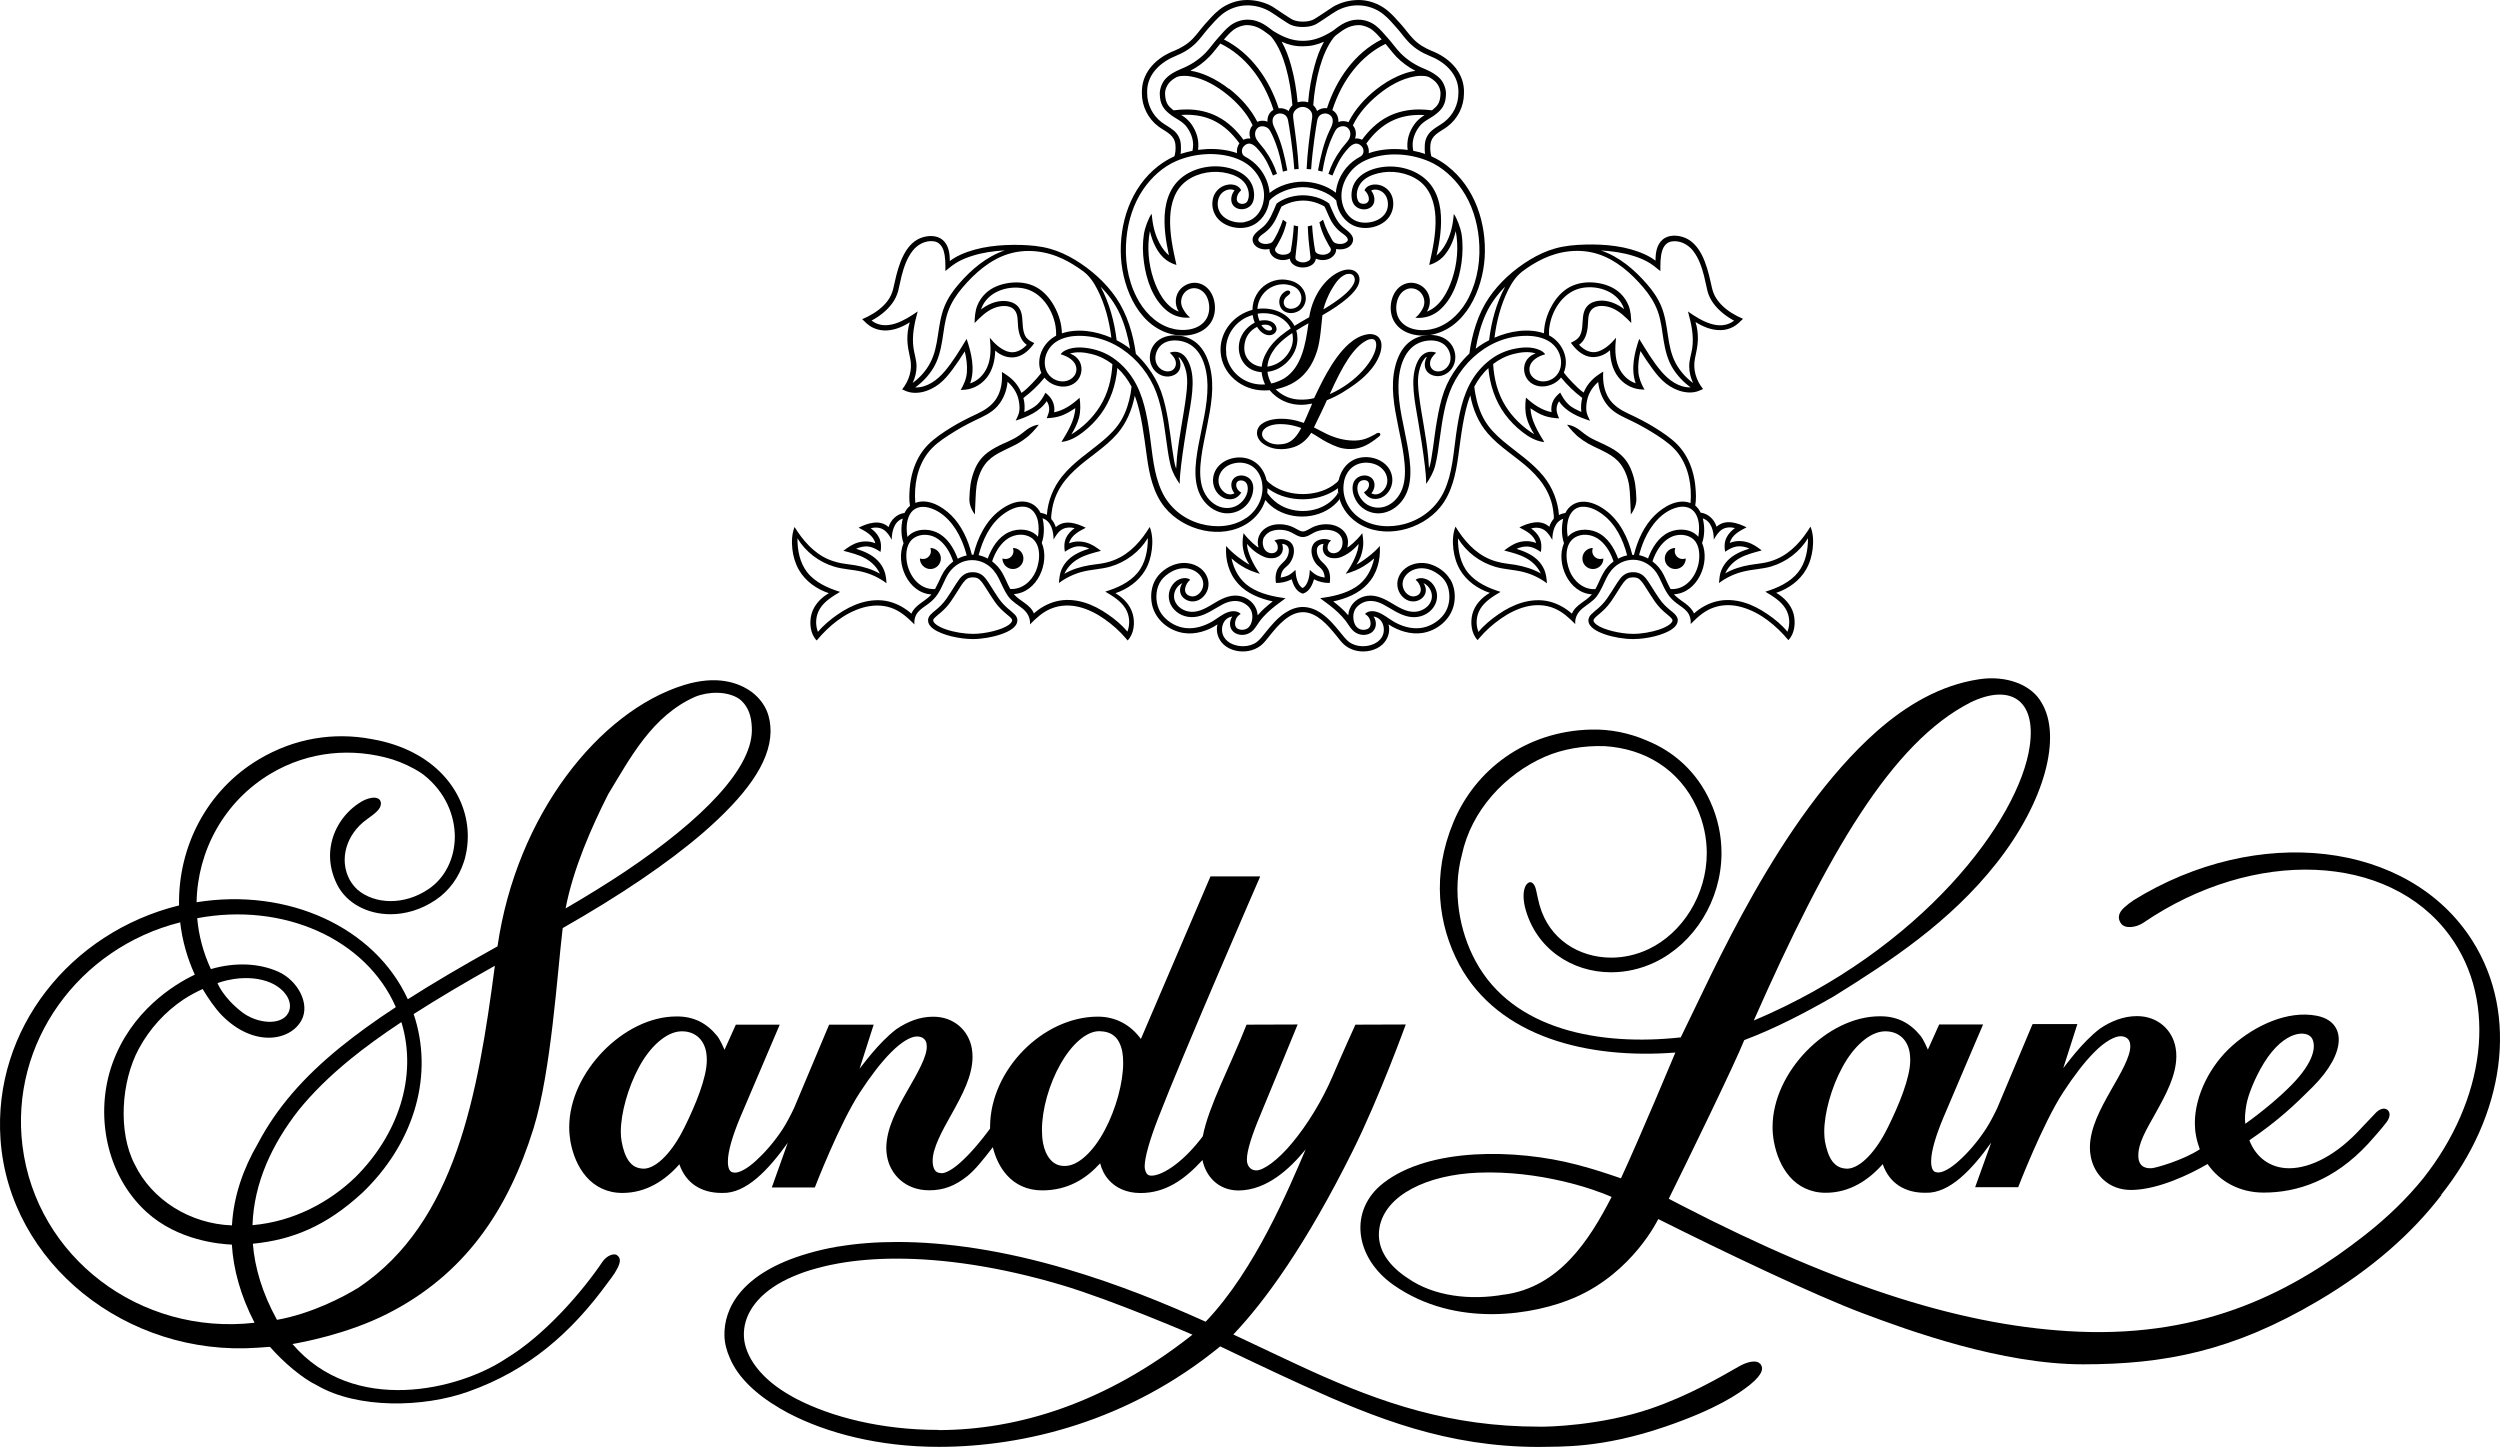 <?xml version="1.0" encoding="UTF-8"?><svg id="Layer_1" xmlns="http://www.w3.org/2000/svg" viewBox="0 0 283.46 164.07"><path d="M199.54,154.61c-.41-.46-1.48-.19-2.35.31-2.24,1.28-5.77,3.34-10.01,4.79-5.66,1.94-11.74,2.08-12.66,2.05-10.07,0-17.86-2.68-25.96-6.36-2.83-1.29-5.7-2.68-8.72-4.09,3.68-3.88,8.28-10.26,13.53-20.8,3.05-6.13,6.02-14.35,6.02-14.35l-5.71.02s-1.59,3.5-2.59,5.86c-1.19,2.78-2.87,5.49-4.53,7.49-1.64,2.01-3.36,3.23-4.16,3.17-.47,0-.88-.34-.99-.88-.02-.11-.03-.23-.03-.37,0-.97.55-2.73,1.59-5.19,1.03-2.46,4.16-10.1,4.16-10.1l-5.79.02c-1.87,4.76-4.3,9.22-4.96,12.65-.08.09-.15.19-.22.29-2.33,3-4.58,4.21-5.63,4.18-.39-.01-.59-.21-.71-.74-.02-.09-.03-.2-.03-.33,0-.98.56-2.95,1.5-5.38,2.83-7.34,11.6-27.48,11.6-27.48h-5.64l-7.89,18.43c-1.17-1.6-2.86-2.54-4.92-2.53-6.22.04-12.14,6.04-12.18,12.44,0,.08,0,.17,0,.25-.07.1-.15.2-.22.3-1.43,1.9-2.6,3.11-3.49,3.84-.89.73-1.52.94-1.77.92-.64-.03-.84-.27-.99-.88-.03-.17-.04-.33-.04-.51-.02-1.43,1.05-3.37,2.19-5.39,1.13-2.04,2.32-4.2,2.33-6.4,0-.32-.03-.64-.08-.96-.34-2-2-3.62-4.41-3.6-1.52,0-2.91.57-4.16,1.42-2.08,1.59-3.94,4.24-4.16,4.48l1.6-5h-5.05l-3.99,9.49c-.41.86-.84,1.67-1.25,2.31-1,1.54-2.12,2.78-3.08,3.65-.96.88-1.83,1.33-2.34,1.33-.11,0-.21-.02-.29-.04-.08-.02-.14-.04-.18-.08-.13-.1-.25-.27-.31-.62-.03-.15-.04-.33-.04-.53,0-1.18.56-2.97,1.36-4.91.36-.85,4.52-10.6,4.52-10.6h-4.98s-1.28,2.85-1.28,2.85c-.08-.19-.49-1.13-.82-1.55-1.17-1.45-2.64-2.25-4.63-2.23-3.01,0-6.03,1.6-8.31,3.94-2.28,2.35-3.85,5.46-3.85,8.63,0,.54.05,1.08.14,1.62.27,1.45.83,2.88,1.8,3.99.96,1.1,2.35,1.84,4.1,1.83,2.66,0,4.83-1.4,6.45-3.25.74,2.17,2.51,3.25,4.78,3.25h.1c2.7.08,5.24-2.65,7.41-5.69l-1.81,5.07h4.88s2.79-7.24,5.12-10.79c1.16-1.78,2.39-3.4,3.54-4.55,1.15-1.16,2.24-1.8,2.93-1.78.66.01.98.35,1.07.79.02.1.03.21.03.33.03,1.17-1.06,3.05-2.22,5.06-1.15,2.03-2.35,4.22-2.37,6.45,0,.32.03.65.09.97.34,1.98,2.02,3.84,4.77,3.84h.03c1.6,0,2.93-.51,4.3-1.61.9-.72,1.87-1.95,2.89-3.28.29,1.18.8,2.29,1.6,3.18.93,1.04,2.29,1.73,4.01,1.72,2.89,0,4.97-1.32,6.56-3.07.16.66.48,1.33.98,1.89.77.87,1.98,1.48,3.58,1.48h.02c2.8,0,4.96-1.49,7.02-3.74.36,1.78,1.74,3.45,4.1,3.45h.03c3.16-.04,5.76-2.43,7.57-4.66-1.86,4.33-5.73,13.69-11.34,19.54-4.73-2.13-9.87-4.23-15.79-5.98-7.18-2.12-13.66-3.06-19.18-3.06-2.42,0-4.65.18-6.68.52-.02,0-.03,0-.05,0-.04,0-.07.01-.11.02-1.16.2-2.26.46-3.28.76-7.62,2.21-9.55,6.29-9.47,9.33.02.85.24,1.69.61,2.52.89,2.15,2.91,4.09,5.65,5.7.03.02.07.04.1.06.15.09.31.18.47.26.09.05.17.1.26.15h0c.06.03.12.07.19.1,4.32,2.26,10.27,3.81,17.02,3.81h0c9.64,0,21.52-2.88,31.91-11.39,0,0,6.17,2.96,9.45,4.44,8.17,3.71,16.27,6.96,26.71,6.96,2.45-.06,7.02.19,14.3-2.3,5.82-1.99,8.35-3.74,9.62-4.76,1.52-1.24,1.54-1.94,1.13-2.4ZM77.58,127.87c-1.26,2.59-3.04,4.56-4.54,4.64-.85-.01-1.33-.32-1.73-.85-.4-.54-.67-1.35-.83-2.25-.06-.32-.09-.69-.09-1.09,0-2.05.79-4.99,2.07-7.34,1.27-2.36,3.1-3.97,4.71-4.04,1.45-.07,2.61.76,2.9,2.36.05.26.07.57.07.92,0,1.97-1.28,5.08-2.56,7.66ZM125.26,128.14c-1.27,2.41-3.03,4.1-4.56,4.06-.73,0-1.23-.28-1.63-.75-.4-.47-.68-1.14-.81-1.86-.08-.45-.12-.95-.12-1.47,0-2.34.82-5.21,2.09-7.45,1.25-2.23,2.93-3.75,4.4-3.75h.04c1.32.04,2.23.61,2.58,2.32.07.38.1.81.1,1.27,0,2.23-.81,5.24-2.09,7.63ZM106.41,162.13c-6.47,0-12.15-1.46-16.15-3.54-.14-.07-.27-.15-.4-.22-3.76-2.06-5.39-4.68-5.51-6.78-.13-2.36,1.33-4.63,4.34-6.27.2-.11.4-.21.61-.31.09-.04.18-.08.27-.12.12-.06.25-.12.38-.17.11-.04.22-.09.34-.14.12-.05.23-.09.35-.14.12-.05.25-.09.37-.14.12-.04.23-.08.35-.12.13-.04.26-.09.4-.13.12-.04.24-.07.37-.11.14-.04.28-.08.42-.12.13-.03.26-.07.39-.1.14-.04.28-.07.42-.11.15-.04.31-.07.46-.11.13-.03.25-.06.38-.08.28-.06.57-.12.87-.17,1.97-.35,4.18-.54,6.59-.54h.03c5.31,0,11.62.9,18.64,2.98,5.78,1.71,14.88,5.64,14.88,5.64-9.84,7.78-19.79,10.81-28.81,10.82Z"/><path d="M69.96,142.31c-.36-.24-1.17.04-1.66.77-2.23,3.31-6.5,8.29-10.91,10.95-5.38,3.6-17.3,6.47-24.23-1.64,1.05-.18,6.19-1.12,10.7-3.4,8.83-4.45,13.75-11.77,16.64-21.07,1.99-6.43,2.67-17.41,3.3-22.69,6.42-3.65,11.92-7.35,15.99-10.87,4.63-4.04,7.53-7.81,7.58-11.41,0-1.64-.47-3.17-2.07-4.44-1.55-1.16-4.07-1.98-7.77-.83-9.59,2.98-18.97,14.72-21.12,29.62-3.83,2.13-7.2,4.1-10.17,6-3.75-8.17-13.59-12.67-23.95-11,.1-5.82,3.11-11.43,8.42-14.59,4.29-2.55,9.25-2.98,13.8-1.6,1.08.34,2.31.92,3.23,1.53.11.08.21.15.32.23,2.43,1.93,3.49,4.54,3.51,6.97,0,2.45-1.09,4.71-3,5.98-1.41.95-2.91,1.35-4.28,1.35-1.49,0-2.82-.49-3.74-1.28-.36-.33-.66-.7-.9-1.13-1.23-2.27-.42-5.17,1.96-6.87.92-.65,1.28-.98,1.46-1.32.12-.23.2-.6-.01-.87-.18-.23-.57-.33-1.1-.2-.26.06-.71.18-1.32.61-1.71,1.14-3.21,3.27-3.22,5.91,0,1.03.24,2.14.79,3.25,1.06,2.14,3.44,3.39,6.07,3.39,1.67,0,3.45-.5,5.1-1.61,1.55-1.04,2.63-2.56,3.2-4.29.1-.27.17-.54.22-.79.16-.69.24-1.41.24-2.14.02-4.55-3.26-9.46-10.31-10.92,0,0-.02,0-.03,0-.19-.04-.37-.07-.56-.11-4.33-.81-8.75-.1-12.76,2.28-5.96,3.54-9.2,9.96-9.08,16.58C7.94,105.71-.82,116.74.06,129.21c.99,14.04,14.31,24.65,29.14,23.6.39-.03.89-.06,1.41-.1,1.5,1.73,3.71,3.6,5.32,4.36,4.61,2.7,12.11,2.53,17.16.72,6.83-2.42,11.67-6.64,15.86-12.41.56-.72,1.04-1.4,1.27-2.08.11-.38.1-.74-.27-.98ZM68.96,90.05c2.51-4.13,4.99-8.9,9.87-11.05,1.5-.61,3.65-.67,5.01.26,1.09.87,1.35,2.06,1.4,3.16.31,4.6-5.73,10.6-14.35,16.39-2.09,1.39-4.35,2.79-6.76,4.19.86-4.51,2.95-9.24,4.83-12.95ZM45.54,115.98c1.83,6.17-.45,12.74-5.27,17.52-2.94,2.82-6.98,5-11.6,5.41h-.04c.16-4.82,2.23-9.19,5.21-13.01,1.6-1.98,3.52-3.87,5.87-5.79,1.7-1.39,3.63-2.78,5.8-4.22,0,.03.02.06.03.1ZM25.18,115.15c3.62,3.64,7.73,2.87,9,.54,1.03-1.9-.46-4.54-2.62-5.51-2.1-.94-4.8-1.13-7.65-.3-.87-1.87-1.38-3.82-1.55-5.77,9.76-1.84,19.14,2.34,22.52,10.08-2.35,1.54-4.44,3.05-6.29,4.55-4.22,3.43-7.23,6.9-9.35,10.92-1.66,2.85-2.75,5.95-2.94,9.28-4.73-.17-9.09-2.88-11.03-6.93-1.9-3.63-1.55-9.36.47-13.1,1.25-2.3,2.97-4.18,5.09-5.6.68-.44,1.4-.83,2.15-1.17.59.99,1.41,2.21,2.21,3.02ZM24.66,111.47s2.81-1.12,5.56-.22c1.98.65,3.15,2.32,2.46,3.61-.78,1.47-3.55,1.21-5.24-.1-2.19-1.69-2.78-3.3-2.78-3.3ZM2.55,129.94c-1.46-11.7,6.38-22.47,17.88-25.36.23,2.01.78,4.01,1.66,5.94h-.02c-2.37,1.12-7.22,4.15-9.34,10.11-1.99,5.61-.76,12.55,3.88,16.79,3.56,3.25,8.33,3.64,9.68,3.7.17,2.79.97,5.75,2.57,8.86-12.99,1.48-24.74-7.44-26.31-20.04ZM31.4,149.64c-1.65-3-2.51-5.88-2.73-8.62,4.46-.44,8.3-1.99,12.37-5.74h0s0,0,.01-.01c.03-.03.07-.06.1-.09h0c5.51-5.31,8-12.67,5.94-19.61-.06-.2-.13-.39-.19-.59,2.7-1.73,5.75-3.54,9.21-5.48-1.93,14.68-4.45,29.08-15.43,36.48-1.79,1.11-5.43,2.99-9.28,3.67Z"/><path d="M230.44,116.16l-3.99,9.49c-.41.86-.84,1.67-1.25,2.31-1,1.54-2.11,2.78-3.08,3.65-.96.88-1.83,1.33-2.34,1.33-.11,0-.2-.02-.29-.04-.08-.02-.15-.04-.18-.08-.13-.1-.25-.27-.31-.62-.03-.15-.04-.33-.04-.53,0-1.18.56-2.97,1.37-4.91.35-.85,4.52-10.6,4.52-10.6h-4.98s-1.28,2.85-1.28,2.85c-.08-.19-.49-1.13-.82-1.55-1.17-1.45-2.64-2.25-4.63-2.23-3.01,0-6.03,1.6-8.31,3.94-2.28,2.35-3.85,5.46-3.85,8.63,0,.54.05,1.08.15,1.62.26,1.45.83,2.88,1.79,3.99.96,1.1,2.35,1.84,4.1,1.83,2.66,0,4.83-1.4,6.45-3.25.74,2.17,2.51,3.25,4.78,3.25h.11c2.7.08,5.24-2.65,7.41-5.69l-1.82,5.06h4.88s2.79-7.24,5.12-10.79c1.16-1.78,2.39-3.4,3.54-4.55,1.15-1.16,2.29-1.8,2.99-1.78h0c.63.03.93.35,1.03.78.02.1.03.21.03.33.03,1.17-1.06,3.05-2.22,5.06-1.14,2.03-2.35,4.22-2.36,6.45,0,.32.03.65.09.97.34,1.98,1.96,3.93,4.77,3.84,2.96-.09,6.43-1.74,8.48-2.94,1.38,1.99,3.64,3.24,6.35,3.24h.03c3.77,0,7.96-1.35,11.84-5.55.18-.19,1.67-1.86,2.11-2.48.39-.56.42-1.09.04-1.37-.37-.27-.9-.04-1.26.32-.13.14-1.69,1.77-1.73,1.82-2.68,2.94-5.66,4.51-8.15,4.5-2.13-.01-3.74-1.23-4.49-3.17,3.26-2.22,5.13-4,7.18-6.05,3.94-3.94,3.79-7.42.46-8.07-3.3-.64-7,1.11-9.56,3.38-2.5,2.21-4.25,5.63-4.26,8.78,0,.48.04.96.13,1.43.1.54.25,1.05.43,1.55-1.95,1.27-4.9,2.07-5.34,2.13-.63.08-1.61-.03-1.63-1.37-.02-1.44.84-2.87,1.98-4.9,1.13-2.04,2.32-4.2,2.33-6.4,0-.32-.02-.64-.08-.96-.34-1.99-1.98-3.6-4.38-3.6h0c-1.52,0-2.95.57-4.2,1.42-2.09,1.59-3.94,4.24-4.16,4.48l1.6-5h-5.05ZM214.03,127.87c-1.26,2.59-3.04,4.56-4.54,4.64-.85-.01-1.33-.32-1.74-.85-.4-.54-.66-1.35-.83-2.25-.05-.32-.08-.69-.08-1.09,0-2.05.78-4.99,2.07-7.34,1.27-2.36,3.1-3.97,4.71-4.04,1.45-.07,2.61.76,2.9,2.36.04.26.07.57.07.92,0,1.97-1.28,5.08-2.56,7.66ZM254.7,125.28c.2-1.16.99-3.12,2.01-4.78,2.34-3.76,4.92-3.73,5.45-2.74.46.87.24,2.63-2.33,5.25-1.31,1.34-3.25,2.98-5.25,4.41-.09-.65,0-1.4.12-2.14Z"/><path d="M276.78,135.48c7.15-8.96,8.93-20.33,3.54-28.83-7.17-11.31-24.34-13.31-38.47-4.54v.03s0-.02,0-.02c-.32.21-.64.46-.99.77-.62.56-.8,1.16-.41,1.76.47.75,1.82.49,2.58-.03,12.55-8.55,27.84-7.92,34.71,1.44,5.57,7.58,4.03,18.67-2.98,27.54h0c-1.82,2.25-4.02,4.4-6.61,6.43-8.11,6.37-18.04,11.57-32.49,10.96-12.61-.54-26.69-4.85-45.16-14.4-.38-.19-.75-.39-1.29-.67,2.25-4.55,7.54-15.41,8.56-17.99,3.53-1.33,6.95-3.12,10.17-4.97,6.45-4.01,13.17-8.43,18.41-15.07,5.5-6.96,7.45-14.37,5.14-18.2-1.14-2.08-4.05-3.15-7.12-2.67-4.33.66-8.16,2.89-11.58,5.9-11.1,9.84-18.69,27.61-22.22,34.7-9.07,1-19.02-.78-23.26-8.64-1.87-3.44-2.65-7.96-1.56-12.04,1.06-5.03,4.88-9.15,9.42-11.14,1.99-.87,4.4-1.28,6.77-1.2,4.59.28,8.48,2.66,10.44,6.94.79,1.73,1.14,3.49,1.14,5.19,0,4.74-2.78,9.08-6.61,10.89-1.38.65-2.82.96-4.23.96-3.69-.01-7.02-2.11-8.1-5.89,0-.02,0-.04-.02-.06-.11-.47-.26-1.02-.38-1.65-.17-.89-.67-1.23-1.09-.71-.34.43-.47,1.33-.19,2.56h0c1.18,4.72,5.34,7.41,9.75,7.41h.04c1.65,0,3.34-.37,4.94-1.13,4.45-2.13,7.55-7,7.56-12.39,0-1.94-.4-3.94-1.29-5.88-1.5-3.3-4.08-5.62-7.17-6.87-1.97-.86-4.15-1.31-6.35-1.25-7.41.18-13.12,4.57-15.59,10.51-2.47,5.95-1.75,11.6.67,16.15,4.48,8.27,14.64,10.72,24.5,9.96,0,0-4.04,9.68-6.17,14.26-1.69-.57-2.98-1.02-5.06-1.56-6.82-1.78-16.64-1.97-21.87,2.09-4,3.1-3.24,8.49,1.14,11.56,7.1,4.98,16.09,3.38,20.6,1.41,6.57-2.87,9.42-8.88,9.42-8.88,7.7,3.86,17.7,8.61,23.08,10.64,5.38,2.03,15.86,5.83,25.08,5.83s16.97-1.48,26.65-7.19c6.16-3.63,10.74-7.76,13.99-12.01l-.9-.83.9.82ZM223.47,79.62c4.36-2.09,7.43-.37,6.67,4.97-1.17,8.37-12.25,23.1-31.29,31.12,8.37-18.95,15.65-31.55,24.62-36.09ZM170.56,146.78c-3.84.69-8,.2-10.92-1.84-1.89-1.22-3.68-3.17-3.23-5.75.65-3.69,5.4-6,11.22-6.23,6.92-.27,13.06,1.84,15.1,2.75-2.54,4.96-5.96,10.23-12.17,11.08Z"/><path d="M152.23,25.72c-.75-.66-1.07-1.6-1.46-2.49-.03-.07-.07-.15-.07-.15,0,0-.16-.13-.27-.19-.22-.14-.46-.26-.7-.36-.52-.22-1.31-.39-2.01-.39h0c-.69,0-1.48.17-2,.39-.24.1-.48.22-.7.36-.11.07-.27.19-.27.19,0,0-.04.08-.07.15-.39.89-.71,1.83-1.46,2.49-.51.45-1.48.97-1.12,1.8.29.68,1.19.86,1.84.71-.03.44.28.83.65,1.04.5.28,1.14.28,1.65.06.08.65.79,1,1.48,1s1.4-.35,1.48-1c.52.22,1.16.22,1.65-.06.37-.21.68-.6.65-1.04.65.14,1.55-.03,1.84-.71.36-.83-.6-1.35-1.11-1.8ZM152.7,27.4c-.3.31-.87.31-1.25.18-.27-.09-.36-.28-.49-.52-.13-.24-.27-.49-.39-.73-.22-.46-.41-.93-.56-1.42l-.41.3c.14.65.37,1.25.65,1.83.14.28.29.55.44.82.07.12.21.28.21.42.03.37-.48.57-.77.6-.3.03-.9-.05-1.01-.41-.17-.96-.29-1.95-.35-2.92-.11.02-.49.12-.49.12.03.59.05,1.02.09,1.49.04.51.21,1.83.22,1.99.02.29-.13.38-.25.44-.21.12-.39.16-.6.16s-.4-.04-.61-.16c-.12-.07-.27-.15-.25-.44,0-.16.18-1.48.22-1.99.04-.47.05-.9.09-1.49,0,0-.39-.09-.49-.12-.06.98-.18,1.96-.35,2.92-.11.36-.7.44-1.01.41-.29-.03-.8-.23-.77-.6,0-.14.14-.3.21-.42.15-.27.3-.54.44-.82.29-.58.51-1.18.65-1.83l-.41-.3c-.15.49-.35.96-.56,1.42-.12.25-.26.49-.39.73-.13.23-.23.43-.49.52-.38.13-.95.13-1.25-.18-.37-.38.38-.83.63-1.02.44-.33.79-.73,1.07-1.2.27-.45.45-.94.67-1.42.05-.1.16-.34.16-.34.22-.14.46-.24.7-.34.5-.21,1.13-.33,1.74-.34.61,0,1.24.13,1.74.34.24.1.49.2.7.34,0,0,.12.24.16.34.22.48.4.96.67,1.42.29.47.64.87,1.08,1.2.25.19,1,.64.63,1.02Z"/><path d="M164.13,18.83c-.57-.44-1.17-.81-1.83-1.1-.06-.18-.19-.72-.11-1.38.06-.46.27-.81.62-1.11.4-.33.87-.57,1.29-.88,1.19-.89,1.89-2.3,1.89-3.78,0-.13,0-.27,0-.4-.11-2.15-1.78-3.69-3.68-4.42-.77-.32-1.48-.74-2.06-1.34-.5-.51-.9-1.1-1.37-1.63-.53-.58-1.03-1.18-1.65-1.67C156.31.4,155.16,0,154.06,0c-1.06,0-2.06.28-2.88.75-.28.16-1.95,1.34-2.33,1.5-.36.15-.74.2-1.12.2-.38,0-.77-.05-1.12-.2-.38-.16-2.05-1.34-2.33-1.5C143.45.28,142.45,0,141.39,0c-1.1,0-2.26.4-3.15,1.11-.62.49-1.12,1.09-1.65,1.67-.47.53-.87,1.12-1.37,1.63-.58.6-1.3,1.02-2.06,1.34-1.91.73-3.58,2.27-3.68,4.42,0,.13,0,.27-.01.4,0,1.48.7,2.89,1.89,3.78.42.31.89.54,1.29.88.35.3.56.65.62,1.11.08.66-.05,1.2-.11,1.38-.65.29-1.26.67-1.83,1.1-3.13,2.43-4.46,6.51-4.23,10.37.22,3.65,2.15,8.11,6.18,8.79,1.54.26,3.42-.19,4.17-1.69.71-1.42.19-3.7-1.48-4.16-.75-.21-1.57.07-2.1.62-.66.7-.73,1.78-.22,2.58-1.5-.57-2.38-2.25-2.86-3.69-.58-1.74-.75-3.64-.41-5.44.3,1.29.78,2.13,1.22,2.67.71.91,1.79,1.17,1.79,1.17-.4-1.78-.79-3.59-.71-5.42.07-1.59.55-3.19,1.9-4.15,1.3-.93,3.08-1.2,4.62-.82.73.18,1.5.51,1.96,1.13.4.54.59,1.35.3,1.98-.22.54-1.23.47-1.23-.19,0-.6.5-1,.5-1-.1-.21-.27-.37-.46-.48-.36-.2-.81-.22-1.21-.12-.78.19-1.37.8-1.54,1.58-.21.94.12,1.92.86,2.53.8.66,1.95.91,2.96.7,1.26-.26,2.18-1.3,2.49-2.52.04-.17.08-.34.1-.51.43-.5,1.05-.83,1.64-1.08.68-.28,1.42-.45,2.15-.45.74,0,1.48.17,2.16.45.6.24,1.21.58,1.64,1.08.02.17.05.35.09.51.31,1.22,1.23,2.26,2.49,2.52,1.01.21,2.16-.04,2.96-.7.74-.61,1.06-1.59.86-2.53-.17-.78-.75-1.39-1.54-1.58-.4-.1-.84-.07-1.21.12-.19.1-.36.26-.46.48,0,0,.49.4.5,1,0,.66-1.01.72-1.23.19-.29-.63-.1-1.44.3-1.98.46-.62,1.23-.95,1.96-1.13,1.54-.38,3.31-.11,4.62.82,1.34.96,1.82,2.57,1.9,4.15.08,1.83-.31,3.65-.71,5.42,0,0,1.07-.25,1.79-1.17.44-.54.92-1.37,1.22-2.67.34,1.8.17,3.7-.41,5.44-.48,1.44-1.36,3.12-2.86,3.69.51-.8.44-1.88-.22-2.58-.52-.56-1.35-.83-2.09-.62-1.67.46-2.2,2.74-1.49,4.16.75,1.5,2.64,1.95,4.17,1.69,4.02-.68,5.95-5.14,6.18-8.79.23-3.86-1.1-7.95-4.23-10.37ZM133.03,14.76c-.41-.34-.89-.58-1.32-.9-1.03-.78-1.64-2-1.64-3.29,0-.12,0-.24,0-.36.09-1.91,1.62-3.23,3.29-3.89.86-.35,1.64-.83,2.29-1.49.5-.51.9-1.1,1.38-1.64.5-.56.98-1.13,1.57-1.6.79-.62,1.77-.96,2.77-.98.96-.01,1.83.25,2.58.67.45.26,1.99,1.36,2.39,1.53.43.19.9.25,1.37.25.46,0,.94-.06,1.37-.25.4-.17,1.94-1.28,2.39-1.53.74-.43,1.62-.69,2.58-.67,1,.02,1.98.36,2.77.98.59.46,1.07,1.04,1.57,1.6.47.53.87,1.12,1.38,1.64.65.66,1.43,1.14,2.29,1.49,1.68.65,3.21,1.97,3.3,3.89,0,.12,0,.24,0,.36,0,1.29-.61,2.51-1.64,3.29-.43.32-.91.56-1.32.9-.52.43-.81.99-.85,1.66-.02.32-.02.69.03,1.03-.44-.15-.89-.27-1.34-.35-.04-.2-.07-.47-.07-.67,0-.74.29-1.44.72-2.03.51-.71,1.33-.96,1.97-1.5.3-.24.58-.52.77-.86.23-.42.3-.81.32-1.37.02-.59-.26-1.31-.64-1.72-.48-.52-1.12-.86-1.76-1.13-1.04-.41-1.98-1.01-2.76-1.8-.52-.53-.93-1.15-1.43-1.7-.44-.49-.86-1.02-1.38-1.42-.56-.43-1.25-.66-1.91-.67-1.58-.03-2.51,1-3.05,1.33-1.07.66-2.07,1.07-3.29,1.07-1.22,0-2.22-.42-3.29-1.07-.54-.33-1.47-1.36-3.05-1.33-.66.01-1.35.25-1.91.67-.53.41-.95.93-1.39,1.42-.5.55-.91,1.17-1.43,1.7-.78.79-1.72,1.39-2.76,1.8-.64.27-1.29.61-1.76,1.13-.38.41-.66,1.13-.64,1.72.02.56.09.95.32,1.37.19.34.47.62.77.86.64.54,1.46.8,1.97,1.5.43.59.72,1.29.72,2.03,0,.19-.04.47-.07.67-.46.09-.9.21-1.35.35.05-.34.05-.71.03-1.03-.04-.67-.33-1.24-.85-1.66ZM159.61,17c-.34-.04-.67-.08-1-.09-1.13-.05-2.33.07-3.42.46.06-.39-.05-.79-.27-1.1,1.74-2.4,3.73-3.23,6.01-3.24.2,0,.4,0,.59.02-.43.27-.82.59-1.12,1-.63.86-.95,1.9-.79,2.96ZM153.4,14.2c.64-1.34,1.69-2.5,2.82-3.43,1.21-1,2.66-1.85,4.22-2.11.23-.04.42-.06.61-.06.3,0,.54,0,.83.09.05.02.08.03.14.05.31.17.6.37.83.63.29.32.5.81.48,1.3-.04,1.15-.49,1.42-.88,1.77-.03.02-.06.05-.09.07-.48-.06-.97-.1-1.46-.1-1.24,0-2.47.26-3.57.83-1.17.61-2.13,1.55-2.9,2.61-.22-.12-.49-.18-.79-.14.18-.53.11-1.09-.26-1.51ZM147.72,11.51h0c-.21,0-.41.04-.59.09-.13-1.41-.36-2.81-.74-4.17-.26-.92-.59-1.86-1.07-2.7.78.35,1.5.53,2.4.52.89,0,1.61-.17,2.4-.52-.47.84-.81,1.78-1.06,2.7-.38,1.36-.62,2.76-.74,4.17-.18-.06-.38-.09-.59-.09h0ZM141.78,15.71c-.3-.04-.56.02-.79.14-.77-1.06-1.73-2-2.9-2.61-1.1-.58-2.33-.84-3.57-.83-.49,0-.97.04-1.46.1-.03-.02-.06-.05-.09-.07-.38-.35-.83-.61-.87-1.77-.02-.49.19-.98.48-1.3.23-.26.52-.46.83-.63.06-.02.09-.03.14-.05.28-.09.53-.09.82-.09.19,0,.38.02.62.06,1.56.26,3.01,1.12,4.22,2.11,1.14.94,2.18,2.09,2.82,3.43-.37.42-.44.97-.26,1.51ZM140.26,17.36c-1.09-.38-2.28-.51-3.42-.46-.33.02-.67.05-1,.09.15-1.06-.16-2.09-.79-2.96-.3-.41-.69-.74-1.12-1,.2-.01.4-.02.59-.02,2.28,0,4.27.84,6.01,3.24-.22.31-.33.71-.27,1.1ZM139.35,10.08c-.73-.57-1.53-1.07-2.38-1.45-.63-.28-1.31-.52-2-.61.8-.41,1.53-.95,2.16-1.6.45-.46.82-.99,1.24-1.48,2.73,1.32,4.9,4,6.03,7.52,0,0-.01,0-.02,0-.48.28-.7.79-.67,1.33-.38-.14-.79-.14-1.15.02-.74-1.47-1.91-2.75-3.2-3.76ZM138.78,4.47c.33-.38.66-.76,1.06-1.07.47-.35,1.06-.55,1.54-.55,1.29,0,2.08.81,2.61,1.17.09.08.17.16.21.21.76.96,1.26,2.21,1.59,3.37.4,1.41.63,2.88.75,4.34-.2.18-.35.41-.43.66-.32-.27-.74-.37-1.13-.32-1.04-3.23-3.12-6.25-6.2-7.8ZM149.65,7.6c.33-1.15.83-2.41,1.59-3.37.04-.05.12-.13.21-.21.53-.36,1.32-1.17,2.61-1.17.48,0,1.08.2,1.54.55.4.31.73.69,1.06,1.07-3.08,1.55-5.16,4.57-6.2,7.8-.4-.05-.81.05-1.13.32-.08-.25-.22-.47-.43-.66.11-1.46.35-2.93.75-4.34ZM157.08,4.95c.42.49.79,1.01,1.24,1.48.63.65,1.36,1.18,2.16,1.6-.69.09-1.37.33-2,.61-.85.38-1.65.88-2.38,1.45-1.29,1.01-2.46,2.28-3.2,3.76-.36-.15-.77-.16-1.15-.02.03-.54-.19-1.05-.67-1.33,0,0-.01,0-.02,0,1.13-3.52,3.3-6.2,6.03-7.52ZM141.13,25.19c-1.23.2-2.84-.39-3.04-1.77-.08-.55.06-1.17.48-1.56.36-.33.96-.52,1.41-.27-.3.35-.45.87-.34,1.32.13.5.58.79,1.08.81.44.02.9-.16,1.17-.52.29-.38.34-.94.29-1.41-.22-2.15-2.64-2.97-4.51-2.93-1.8.04-3.65.81-4.66,2.35-1.01,1.54-1.08,3.5-.89,5.28.09.83.24,1.65.42,2.46-.61-.49-1.66-1.85-1.91-4.26l-.05-.45c-.35.43-.78,1.66-.87,2.22-.17,1.1-.16,2.22,0,3.32.27,1.94.98,4.06,2.5,5.37,1.29,1.11,2.74.85,2.74.85,0,0-.43-.25-.85-1.05-.48-.91.05-2.05,1.03-2.25.69-.14,1.34.28,1.66.87.4.73.44,1.79.03,2.52-.8,1.42-2.79,1.54-4.19,1.09-1.71-.56-2.99-1.96-3.78-3.53-1.03-2.03-1.35-4.39-1.13-6.64.19-1.96.79-3.92,1.91-5.55.92-1.35,2.23-2.55,3.74-3.2,1.97-.85,4.41-1.06,6.47-.41.87.28,1.7.73,2.31,1.42.61.68,1.04,1.54,1.15,2.46.17,1.48-.59,3.17-2.18,3.44ZM151.5,21.88c-1.04-.84-2.48-1.27-3.78-1.28h0c-1.29,0-2.74.43-3.77,1.28-.08-1.03-.51-2.03-1.17-2.83-.46-.56-1.04-1-1.67-1.33-.06-.04-.17-.13-.23-.26-.13-.3-.06-.68.17-.9.7-.69,1.34.07,1.73.53.78.93,1.12,1.75,1.55,2.81l.46-.19c-.33-.99-.71-1.77-1.42-2.76-.25-.34-.72-.84-.9-1.15-.24-.41-.24-.97.14-1.31.35-.3.94-.18,1.25.13.18.19.55,1,.76,1.56.41,1.07.63,2.07.84,3.28l.5-.13c-.28-1.52-.64-3.1-1.27-4.44-.2-.43-.46-.84-.39-1.34.06-.45.51-.74.95-.68.69.09.77.66.81.86.1.52.53,3.14.69,5.47l.5-.04c-.09-1.93-.33-3.6-.57-5.39-.04-.27-.08-.55-.05-.82.06-.4.53-.83,1.07-.83.54,0,1.01.43,1.07.83.04.27-.01.55-.05.82-.25,1.79-.48,3.46-.57,5.39l.51.04c.16-2.33.58-4.95.68-5.47.04-.2.12-.77.81-.86.44-.05.89.24.95.68.07.5-.19.91-.39,1.34-.63,1.35-.99,2.93-1.27,4.44l.5.13c.21-1.21.43-2.21.84-3.28.22-.56.58-1.37.76-1.56.31-.32.9-.44,1.26-.13.38.33.38.9.14,1.31-.18.31-.66.8-.9,1.15-.71.99-1.09,1.77-1.42,2.76l.46.19c.44-1.06.77-1.87,1.55-2.81.39-.46,1.03-1.22,1.73-.53.23.22.31.6.17.9-.06.12-.17.22-.23.26-.63.33-1.2.76-1.67,1.33-.66.8-1.09,1.8-1.17,2.83ZM166.57,33.67c-.79,1.57-2.07,2.97-3.78,3.53-1.39.45-3.38.33-4.19-1.09-.41-.73-.37-1.79.03-2.52.32-.6.97-1.02,1.66-.87.97.2,1.51,1.34,1.03,2.25-.42.8-.85,1.05-.85,1.05,0,0,1.45.26,2.74-.85,1.52-1.31,2.23-3.44,2.5-5.37.15-1.1.17-2.22,0-3.32-.09-.56-.53-1.79-.87-2.22l-.05.45c-.24,2.41-1.3,3.77-1.91,4.26.19-.81.34-1.63.43-2.46.19-1.78.12-3.73-.89-5.28-1.01-1.54-2.86-2.31-4.66-2.35-1.87-.04-4.29.77-4.51,2.93-.05.47,0,1.02.3,1.41.27.36.73.53,1.17.52.5-.02.96-.31,1.08-.81.11-.45-.04-.97-.34-1.32.45-.25,1.05-.07,1.41.27.42.39.55,1,.48,1.56-.19,1.38-1.81,1.97-3.04,1.77-1.6-.26-2.36-1.96-2.19-3.44.11-.92.53-1.77,1.14-2.46.62-.69,1.44-1.14,2.31-1.42,2.06-.65,4.49-.44,6.46.41,1.51.65,2.82,1.85,3.74,3.2,1.12,1.63,1.72,3.59,1.91,5.55.22,2.25-.11,4.61-1.13,6.64Z"/><path d="M164.41,65.67c-.49-.82-1.35-1.42-2.25-1.7-.95-.29-2.03-.14-2.82.47-.71.55-1.08,1.46-.83,2.34.23.8.97,1.48,1.84,1.41.45-.04.89-.27,1.14-.66.29-.45.2-.99-.09-1.42.7.32,1.12,1.16.9,1.91-.24.81-1.08,1.31-1.89,1.35-1,.04-1.92-.57-2.75-1.06-.91-.54-1.92-.99-3-.68-.99.29-1.73,1.09-1.79,2.14-.49-.6-1.1-1.1-1.7-1.58,1.43-.31,2.89-.88,3.9-1.99.54-.59.9-1.24,1.13-2,.2-.68.3-1.37.25-2.3-.66.81-2.04,1.82-2.65,2.12.39-.58.58-1.09.71-1.78.1-.54.08-1.08-.05-1.79-.64.87-1.57,1.61-1.7,1.63.12-.41.12-.86-.03-1.26-.31-.82-1.13-1.26-1.96-1.36-.55-.06-1.11,0-1.63.19-.27.09-.5.23-.75.37-.2.11-.43.23-.66.24-.23-.01-.46-.13-.66-.24-.24-.14-.48-.27-.75-.37-.52-.18-1.08-.25-1.63-.19-.83.09-1.65.54-1.96,1.36-.15.4-.16.85-.03,1.26-.13-.02-1.06-.76-1.7-1.63-.13.71-.15,1.25-.05,1.79.13.69.33,1.2.72,1.78-.61-.3-1.99-1.32-2.65-2.12-.05.93.04,1.62.25,2.3.23.76.59,1.41,1.13,2,1,1.11,2.47,1.67,3.9,1.99-.6.48-1.21.98-1.7,1.58-.06-1.04-.81-1.85-1.79-2.14-1.07-.31-2.09.13-3,.68-.83.49-1.75,1.11-2.75,1.06-.81-.04-1.65-.54-1.89-1.35-.22-.75.2-1.59.9-1.91-.3.42-.38.96-.1,1.42.25.39.69.62,1.14.66.87.07,1.61-.62,1.84-1.41.25-.88-.12-1.79-.83-2.34-.79-.61-1.88-.76-2.82-.47-.9.27-1.76.88-2.26,1.7-.52.86-.63,1.94-.41,2.92.38,1.68,1.9,2.93,3.57,3.18,1.33.21,2.73-.23,3.84-.97-.21.84.08,1.71.71,2.29.74.67,1.84.89,2.8.72.51-.09,1-.3,1.41-.62.38-.3.67-.71.97-1.08.52-.64,1.05-1.29,1.69-1.81.6-.5,1.32-.89,2.12-.89.8,0,1.52.4,2.12.89.64.53,1.17,1.17,1.69,1.81.3.37.59.78.97,1.08.41.32.9.53,1.41.62.96.17,2.06-.05,2.8-.72.63-.58.92-1.45.71-2.29,1.11.73,2.5,1.17,3.83.97,1.67-.26,3.19-1.51,3.57-3.18.22-.97.11-2.06-.41-2.92ZM143.37,60.86c.35-.61,1.12-.81,1.77-.79.44,0,.9.1,1.29.31.42.21.79.5,1.28.51h0s0,0,0,0h0c.5,0,.87-.29,1.29-.51.4-.2.85-.3,1.29-.31.65-.01,1.43.18,1.77.79.38.67.11,1.77-.76,1.86-.39.04-.76-.17-.78-.59-.01-.33.13-.64.4-.84-.48-.22-1.05-.24-1.53,0-.46.22-.68.65-.69,1.14,0,.59.24,1.19.64,1.62.19.2.43.35.59.58.18.25.25.56.27.86-.31-.05-.62-.13-.9-.27-.3-.15-.54-.39-.79-.6-.02.42-.06.81-.2,1.21-.11.32-.29.68-.61.84-.32-.16-.5-.52-.61-.84-.14-.4-.18-.79-.2-1.21-.25.21-.49.45-.79.6-.28.14-.59.22-.89.27.02-.3.09-.61.27-.86.16-.23.4-.38.59-.58.4-.43.65-1.03.64-1.62,0-.5-.23-.93-.69-1.14-.48-.23-1.05-.21-1.53,0,.27.2.41.51.39.84-.01.42-.38.63-.78.59-.87-.09-1.14-1.19-.76-1.86ZM137.46,70.46c-.91.53-1.98.87-3.04.75-.96-.11-1.84-.59-2.48-1.3-.66-.72-.91-1.74-.8-2.69.06-.51.23-1.02.54-1.44.3-.4.72-.72,1.15-.96.77-.43,1.71-.54,2.51-.15.66.32,1.18.97,1.08,1.74-.09.72-.79,1.43-1.55,1.15-.87-.32-.46-1.4.08-1.82-.33-.29-.91-.21-1.28-.04-.38.17-.68.49-.88.85-.46.83-.32,1.83.31,2.53.68.76,1.69,1.03,2.67.83,1.06-.22,1.92-.89,2.85-1.38.71-.38,1.57-.55,2.33-.19.34.17.66.42.85.76.19.33.23.74.18,1.11-.05.38-.2.78-.52,1.01-.3.21-.72.25-1.06.1-.58-.26-.31-1.02-.25-1.15.19-.41.53-.55.53-.55-.31-.34-.85-.39-1.38-.23-.68.21-1.23.71-1.84,1.07ZM156.69,72.23c-.44.74-1.4,1.06-2.22,1.04-.53-.01-1.07-.16-1.49-.47-.4-.3-.69-.71-1.01-1.09-.66-.82-1.36-1.65-2.24-2.23-.6-.4-1.29-.65-2-.66h0c-.71,0-1.39.26-2,.66-.89.58-1.58,1.41-2.24,2.23-.31.38-.61.8-1,1.09-.43.32-.97.46-1.49.47-.82.02-1.79-.3-2.22-1.04-.26-.44-.29-1-.11-1.47.18-.48.55-.77,1.05-.86-.42.63-.35,1.51.36,1.9.68.37,1.54.18,2.04-.38.28-.31.49-.68.73-1.01.26-.35.56-.66.87-.96.63-.6,1.34-1.1,2.04-1.62-1.39-.18-2.83-.49-4.03-1.26-1.15-.74-1.82-1.95-2.1-3.26.48.45,1.07.84,1.65,1.15.64.34,1.57.6,1.57.6-.79-1.08-1.46-2.53-1.46-3.39.35.41.74.78,1.19,1.07.43.27,1,.58,1.52.55.6.04,1.23-.25,1.34-.91.04-.24.01-.49-.07-.72.41.04.73.24.76.68.03.5-.2,1-.56,1.34-.36.34-.67.64-.83,1.13-.14.43-.13.85-.07,1.29.61.01,1.25-.13,1.78-.42.19.62.49,1.35,1.16,1.59l.11.04.11-.04c.66-.24.97-.97,1.16-1.59.53.29,1.17.43,1.78.42.06-.44.07-.86-.07-1.29-.15-.48-.47-.79-.83-1.13-.36-.34-.59-.84-.56-1.34.03-.44.35-.64.76-.68-.08.23-.11.48-.07.72.11.66.74.95,1.34.91.53.03,1.09-.27,1.52-.55.45-.29.84-.66,1.18-1.07,0,.86-.67,2.31-1.46,3.39,0,0,.93-.26,1.57-.6.59-.31,1.17-.7,1.66-1.15-.28,1.31-.95,2.53-2.1,3.26-1.2.77-2.64,1.07-4.03,1.26.7.51,1.41,1.02,2.04,1.62.31.3.61.62.87.96.25.33.45.7.74,1.01.51.56,1.37.75,2.05.38.71-.39.79-1.27.36-1.9.5.09.87.38,1.05.86.18.47.15,1.03-.1,1.47ZM163.51,69.91c-.64.71-1.53,1.19-2.48,1.3-1.06.12-2.13-.21-3.04-.75-.61-.36-1.16-.85-1.84-1.07-.53-.17-1.07-.12-1.39.23,0,0,.34.14.53.55.06.13.33.89-.25,1.15-.34.15-.76.12-1.06-.1-.32-.23-.48-.63-.52-1.01-.05-.37,0-.78.18-1.11.19-.33.51-.59.86-.76.76-.37,1.61-.19,2.33.19.93.49,1.79,1.16,2.85,1.38.99.21,2-.07,2.68-.83.63-.71.77-1.7.31-2.53-.2-.36-.5-.68-.88-.85-.37-.17-.95-.24-1.28.04.54.42.95,1.5.08,1.82-.76.28-1.46-.43-1.55-1.15-.1-.77.42-1.42,1.08-1.74.81-.39,1.75-.28,2.51.15.43.24.85.56,1.15.96.31.42.48.93.53,1.44.12.95-.14,1.97-.8,2.69Z"/><path d="M181.59,50.25c1.32.63,2.68,1.26,3.39,3.1.44,1.14.51,1.98.56,3.21.03.96-.63,1.77-.63,1.77,0,0-.02-.86-.08-1.92-.04-.83-.07-1.73-.51-2.78-.67-1.58-1.7-2.08-3.04-2.73-.93-.45-1.44-.65-2.42-1.44-.76-.7-1.18-1.3-1.18-1.3,0,0,.71,0,1.6.74.97.79,1.38.91,2.32,1.36Z"/><path d="M189.95,62.13s-.23.56.2.99c.43.43.99.2.99.2,0,.66-.53,1.2-1.19,1.2s-1.19-.54-1.19-1.2.54-1.19,1.19-1.19Z"/><path d="M180.6,62.13s-.23.56.2.99c.43.43,1,.2,1,.2,0,.66-.53,1.2-1.19,1.2s-1.2-.54-1.19-1.2c0-.66.53-1.19,1.19-1.19Z"/><path d="M180.1,70.24s0,.07,0,.1c0,.41.27.71.59.96.34.25.78.45,1.27.62.99.34,2.2.54,3.2.54,1.5,0,3.48-.43,4.47-1.16.33-.24.59-.55.6-.96,0-.03,0-.07,0-.1-.03-.23-.16-.41-.3-.57-.14-.16-.32-.3-.52-.46-.39-.32-.86-.72-1.29-1.36-.68-.99-1.06-1.7-1.44-2.19-.37-.5-.85-.79-1.51-.78-.66-.01-1.14.28-1.51.78-.38.5-.76,1.2-1.44,2.19-.66.96-1.38,1.37-1.81,1.82-.14.15-.27.33-.3.57ZM180.68,70.34v-.03s.04-.12.14-.24c.1-.11.27-.25.46-.41.39-.33.92-.78,1.4-1.48.69-1.01,1.08-1.74,1.42-2.16.35-.42.54-.54,1.05-.56.52.01.7.13,1.05.56.33.43.73,1.15,1.42,2.16.72,1.05,1.55,1.54,1.86,1.89.11.11.14.19.15.24,0,0,0,.02,0,.03,0,.11-.09.29-.36.49-.26.19-.65.38-1.11.54-.92.31-2.09.51-3.01.5-1.38,0-3.34-.45-4.12-1.04-.26-.2-.36-.37-.35-.49Z"/><path d="M151.74,55.83c.14,1.41.99,2.67,2.17,3.45,2.94,1.94,7.25.85,9.4-1.79,1.32-1.62,1.76-3.78,2.04-5.8.16-1.17.3-2.33.5-3.49.2-1.14.44-2.29.86-3.37.29,1.57.92,3.09,1.98,4.31,1.38,1.6,3.26,2.66,4.79,4.09.76.71,1.44,1.52,1.92,2.44.25.48.45,1,.58,1.53.07.28.11.57.15.86.03.25.07.51.04.76-.22.25-.4.56-.5.91-.99-.9-2.35-.45-3.4.07.77.4,1.67.86,1.9,1.77-.63-.26-1.34-.27-1.99-.08-.61.18-1.13.55-1.63.93.87.23,1.77.44,2.56.9.69.4,1.26.98,1.59,1.7-.89-.51-1.89-.8-2.89-.98-.5-.08-1.01-.12-1.51-.22-.46-.09-.91-.22-1.35-.4-1.72-.71-2.97-2.15-3.92-3.71-.32.8-.34,1.72-.24,2.56.1.82.34,1.64.76,2.35.74,1.26,2,2.15,3.37,2.6-.92.53-1.71,1.37-1.98,2.42-.24.95-.12,2.21.6,2.94.06-.07.12-.15.18-.22.72-.85,1.52-1.56,2.43-2.2.87-.61,1.83-1.11,2.86-1.37,1.07-.27,2.21-.24,3.23.19.93.39,1.67,1.08,2.37,1.78-.07-.73.28-1.34.83-1.79.54-.44,1.18-.79,1.6-1.35.47-.64.76-1.38,1.11-2.09.3-.62.73-1.16,1.32-1.55.85-.56,1.93-.67,2.86-.28.47.2.88.51,1.22.89.36.4.58.87.8,1.35.22.48.45.97.74,1.41.29.44.66.79,1.08,1.1.38.28.81.54,1.12.91.32.38.45.91.41,1.4.03-.03.06-.06.09-.1.76-.77,1.55-1.46,2.59-1.8,1.02-.34,2.11-.31,3.14-.01,2.1.6,3.88,2.09,5.25,3.73.73-.73.84-1.99.6-2.95-.27-1.04-1.07-1.89-1.98-2.41,1.38-.46,2.66-1.37,3.39-2.65.42-.72.65-1.54.75-2.36.09-.82.07-1.72-.25-2.5-.92,1.51-2.16,2.95-3.81,3.66-.47.21-.97.36-1.48.45-.52.1-1.05.14-1.57.23-.98.17-1.95.46-2.81.96.34-.74.94-1.34,1.64-1.73.78-.43,1.65-.64,2.5-.87-.5-.39-1.02-.75-1.63-.93-.65-.19-1.36-.19-1.99.08.23-.92,1.13-1.37,1.9-1.77-1.05-.52-2.4-.97-3.4-.07-.26-.83-.93-1.48-1.81-1.6-.15-.31-.35-.59-.61-.8.12-.66.09-1.35.03-2.02-.05-.65-.17-1.3-.36-1.93-.33-1.11-.89-2.15-1.71-2.98-.76-.77-1.68-1.37-2.6-1.94-.96-.6-1.97-1.1-3-1.58-.85-.4-1.66-.92-2.17-1.73-.56-.9-.69-1.97-.62-3.01-.48.3-.96.61-1.35,1.03-.37.39-.67.85-.87,1.35-.44-.3-.83-.69-1.2-1.07-.37-.38-.73-.77-1.05-1.2.68-1.6-.2-3.45-1.68-4.22-.01-.36,0-.73.07-1.09.32-1.94,1.67-3.93,3.71-4.29,1.89-.33,4.11.48,4.74,2.41-.68-.52-1.49-.9-2.35-.96-.69-.04-1.47.13-1.91.71-.49.64-.41,1.5-.49,2.25-.04.41-.12.84-.38,1.18-.23.3-.58.47-.91.63.49.7,1.16,1.36,2.02,1.57.86.2,1.78-.13,2.42-.72.02,1.06.26,2.16.92,3.02.58.77,1.48,1.31,2.44,1.41.18.01.37.03.55.04-.36-.62-.64-1.29-.7-2.01-.06-.8.05-1.6.24-2.37.44.7.9,1.39,1.39,2.05.44.6.92,1.18,1.51,1.64.57.44,1.24.78,1.95.93.39.08.79.11,1.19.05.37-.05.72-.2,1.06-.36-.78-.97-1.18-2.22-.92-3.46.15-.71.31-1.42.33-2.15.01-.67-.06-1.35-.27-1.99.84.53,1.82.94,2.84.92.51,0,1.01-.14,1.46-.38.42-.23.75-.57,1.09-.9-.89-.38-1.75-.88-2.43-1.57-.33-.34-.63-.73-.83-1.16-.21-.46-.31-.95-.41-1.43-.24-1.06-.51-2.13-1.01-3.1-.42-.82-1.03-1.57-1.9-1.93-.8-.32-1.85-.39-2.54.21-.68.58-.81,1.55-.8,2.39-.38-.29-.8-.53-1.24-.73-2.07-.94-4.49-1.16-6.74-1.1-1.14.03-2.3.13-3.4.44-1,.28-1.96.73-2.85,1.27-1.79,1.08-3.46,2.56-4.64,4.29-1.27,1.86-1.94,4.15-2.24,6.36-.47.44-.9.93-1.3,1.45-.66.87-1.19,1.8-1.56,2.82-.38,1.06-.61,2.16-.8,3.26-.19,1.04-.31,2.1-.46,3.15-.06.45-.13.9-.21,1.35-.06.33-.12.66-.25.97-.02-.43-.05-.85-.09-1.28-.22-2.36-.75-4.67-1.04-7.01-.11-.88-.19-1.79,0-2.66.06-.3.16-.59.27-.87.08-.18.17-.35.28-.5.07-.1.19-.28.34-.3-.22.39-.31.89-.16,1.32.14.4.5.67.9.79.79.24,1.63-.14,2.09-.79.54-.76.52-1.81.03-2.6-.52-.83-1.46-1.2-2.41-1.21-.95-.01-1.88.3-2.59.93-.77.68-1.2,1.66-1.45,2.65-.56,2.23-.11,4.56.34,6.77.23,1.15.49,2.29.64,3.45.14,1.07.22,2.21-.06,3.27-.25.93-.83,1.78-1.7,2.23-.87.45-1.96.37-2.71-.3-.36-.33-.65-.76-.76-1.24-.08-.38-.06-.94.3-1.18.33-.21.93-.18.98.3.04.43-.23.75-.57.96.32.47.74.77,1.33.75.98-.03,1.71-.86,1.86-1.79.12-.75-.14-1.52-.68-2.05-.97-.97-2.68-1.19-3.87-.49-1.21.72-1.72,2.19-1.58,3.55ZM170.66,32.5c-1,1.87-1.57,3.98-1.82,6.08-.26.13-.51.27-.75.42-.27.16-.52.35-.77.54.23-1.36.59-2.71,1.16-3.96.53-1.16,1.28-2.17,2.18-3.08ZM189.98,41.15c-.5-.96-.71-2.03-.86-3.09-.17-1.12-.32-2.26-.75-3.31-.39-.95-.98-1.8-1.65-2.56-1.42-1.63-3.12-3.08-5.19-3.79,1.23.07,2.47.24,3.65.61.56.17,1.12.39,1.64.68.52.29.98.67,1.44,1.05,0-.75-.02-1.57.2-2.3.17-.54.52-.99,1.11-1.07.93-.13,1.83.35,2.39,1.06.65.82.99,1.85,1.25,2.85.15.57.24,1.15.39,1.72.13.51.37.99.69,1.42.61.82,1.44,1.46,2.33,1.94-1.67,1.27-3.8-.03-5.23-1.04.37,1.36.69,2.76.48,4.18-.11.69-.35,1.34-.34,2.04,0,.65.16,1.3.44,1.89-.82-.6-1.51-1.38-1.99-2.28ZM175.06,37.79c-1.82-.61-3.89-.25-5.61.5.23-1.86.72-3.74,1.56-5.43.4-.8.91-1.56,1.62-2.1.73-.55,1.51-1.03,2.33-1.42,1.92-.91,4.16-1.19,6.21-.54,2.06.65,3.8,2.19,5.17,3.81.68.8,1.26,1.69,1.62,2.68.39,1.07.49,2.21.67,3.33.18,1.08.44,2.16,1.01,3.1.53.86,1.23,1.61,2.05,2.2-1.34.04-2.49-.83-3.32-1.8-.97-1.14-1.73-2.43-2.51-3.7-.54,1.58-.98,3.4-.4,5.04-.88-.29-1.56-.99-1.93-1.83-.45-1.05-.42-2.23-.3-3.34-.52.64-1.2,1.28-1.99,1.55-.84.29-1.63-.14-2.2-.75.68-.47.91-1.3.99-2.09.06-.61-.03-1.38.42-1.88.57-.63,1.66-.47,2.35-.18.85.36,1.53,1.03,2.16,1.68-.02-.66-.06-1.33-.3-1.96-.21-.53-.53-1.01-.94-1.4-.74-.71-1.74-1.07-2.74-1.2-1.04-.13-2.11,0-3.03.5-.87.48-1.54,1.26-2.01,2.12-.53.95-.86,2.01-.88,3.1ZM179.4,45.11c-.13.52-.17,1.06-.1,1.6-.51-.24-1.04-.46-1.45-.85-.41-.38-.7-.86-.95-1.35-.3.26-.59.54-.77.89-.21.4-.28.88-.21,1.33-1.11-.21-2.09-.9-2.9-1.65-.1.75-.12,1.52.07,2.26.18.68.5,1.31.87,1.9-1.3-.8-2.44-1.89-3.25-3.19-.9-1.44-1.32-3.1-1.41-4.78.71-.54,1.47-.92,2.34-1.14.8-.2,1.68-.31,2.48-.06-.6.2-1.09.66-1.25,1.28-.16.62,0,1.32.43,1.8.99,1.1,2.85.74,3.7-.35.68.85,1.48,1.61,2.33,2.26.02.01.03.02.05.04ZM189.82,67.38c2.64-.15,4.13-3.55,3.17-5.81.31-.85.3-1.92.08-2.79.99.32,1.25,1.49,1.25,2.4.24-.42.51-.86.91-1.13.44-.29.99-.3,1.49-.18-.39.28-.74.64-.96,1.08-.25.5-.26,1.07-.16,1.61.4-.27.83-.52,1.31-.6.5-.07,1,.04,1.45.24-.88.28-1.78.65-2.44,1.32-.32.33-.58.72-.75,1.14-.19.46-.22.96-.27,1.45.84-.63,1.76-1.06,2.79-1.31,1.05-.26,2.14-.27,3.17-.58,1.71-.52,3.21-1.67,4.14-3.2,0,1.34-.26,2.76-1.1,3.84-.91,1.16-2.36,1.81-3.74,2.23.84.5,1.76,1.05,2.28,1.9.49.79.56,1.78.23,2.64-.63-.77-1.42-1.42-2.24-1.98-.83-.57-1.72-1.05-2.69-1.34-1.01-.3-2.1-.38-3.14-.12-.94.24-1.81.72-2.53,1.37-.39-.95-1.42-1.34-2.12-2.02-.05-.05-.11-.11-.16-.17ZM187.36,63.66c.36-1.07,1-2.19,2.03-2.73.72-.38,1.68-.4,2.38.04.86.54.98,1.68.87,2.61-.21,1.63-1.41,3.33-3.22,3.21-.28-.5-.51-1.04-.76-1.56-.3-.63-.75-1.17-1.3-1.58ZM185.84,62.96c.16-.61.36-1.2.61-1.77.71-1.6,1.96-3.21,3.73-3.66.85-.22,1.7,0,2.13.81.4.75.39,1.7.25,2.52-.8-.92-2.23-1-3.29-.53-1.22.55-1.96,1.78-2.41,2.99-.32-.17-.66-.3-1.02-.38ZM183.47,63.34c-.45-1.21-1.19-2.45-2.42-3-1.06-.47-2.49-.39-3.29.53-.1-.57-.12-1.17,0-1.74.16-.84.68-1.61,1.6-1.67.85-.06,1.71.38,2.37.88,1.48,1.11,2.31,2.88,2.76,4.63-.36.07-.7.2-1.02.38ZM177.98,64.75c-.52-1.25-.65-3.31.84-3.94.86-.37,1.89-.14,2.59.44.75.61,1.24,1.5,1.54,2.41-.49.36-.9.83-1.19,1.37-.32.57-.55,1.19-.87,1.77-1.33.08-2.42-.87-2.91-2.04ZM177.25,58.79c-.21.87-.22,1.94.08,2.79-.96,2.26.53,5.66,3.17,5.81-.68.81-1.85,1.16-2.27,2.19-.72-.64-1.59-1.13-2.53-1.37-1.03-.26-2.12-.18-3.14.12-.97.29-1.87.77-2.69,1.34-.82.57-1.6,1.21-2.24,1.98-.33-.86-.26-1.85.23-2.64.52-.85,1.44-1.4,2.28-1.9-1.34-.42-2.71-1.02-3.64-2.11-.92-1.09-1.2-2.57-1.19-3.96.95,1.57,2.51,2.73,4.27,3.24,1.05.3,2.15.31,3.2.59.95.25,1.84.68,2.62,1.27-.04-.51-.09-1.03-.29-1.51-.18-.42-.44-.81-.77-1.13-.66-.64-1.53-1-2.39-1.27.45-.2.95-.32,1.45-.24.48.07.91.33,1.31.6.1-.54.08-1.1-.15-1.6-.21-.44-.57-.8-.96-1.08.52-.13,1.08-.11,1.53.21.39.27.64.7.88,1.1,0-.92.27-2.09,1.25-2.4ZM167.15,43.86c.42-.8.95-1.53,1.61-2.12.16,1.87.76,3.7,1.88,5.23.56.76,1.23,1.44,1.98,2.02.72.56,1.55,1.04,2.48,1.14-.71-1.17-1.5-2.44-1.57-3.84.49.33.99.65,1.55.85.54.19,1.12.27,1.69.3-.12-.32-.27-.64-.28-.98-.01-.34.09-.68.28-.96.79,1.2,2.2,1.78,3.52,2.21-.19-.39-.4-.77-.43-1.21-.03-.44.03-.9.14-1.32.2-.74.64-1.37,1.21-1.87.1,1.02.49,2.02,1.18,2.79.7.78,1.66,1.18,2.59,1.62,1.02.49,2,1.06,2.95,1.67.87.57,1.73,1.19,2.36,2.03,1.2,1.6,1.55,3.67,1.39,5.62-1.46-.56-3.04.4-4.06,1.39-1.21,1.18-1.96,2.86-2.36,4.49-.03,0-.06,0-.09,0h0s-.06,0-.09,0c-.47-1.92-1.41-3.86-3.03-5.06-.76-.56-1.71-1.03-2.68-.97-.81.05-1.53.53-1.88,1.27-.27.04-.51.12-.73.24-.12-1.59-.73-3.12-1.72-4.36-1.29-1.61-3.06-2.73-4.63-4.05-.79-.67-1.54-1.42-2.07-2.32-.55-.94-.88-2-1.07-3.07-.04-.24-.08-.48-.1-.72ZM152.38,54.64c.14-.72.51-1.39,1.13-1.79.74-.48,1.7-.5,2.5-.17.81.34,1.39,1.12,1.28,2.03-.1.79-.97,1.68-1.8,1.22.37-.42.51-1.13.15-1.6-.34-.44-.98-.52-1.47-.31-1.23.52-.86,2.2-.22,3.03.6.78,1.54,1.22,2.53,1.15.98-.07,1.86-.62,2.46-1.38,1.38-1.76,1-4.27.64-6.31-.4-2.25-1.05-4.5-1.02-6.8.02-1.9.62-4.34,2.68-4.96.81-.24,1.84-.23,2.52.33.54.45.83,1.22.66,1.92-.18.7-.9,1.27-1.63,1.08-.4-.1-.66-.46-.65-.87,0-.48.35-.91.7-1.21-.44-.18-.93-.15-1.33.09-.43.25-.69.68-.88,1.13-.41,1-.43,2.1-.34,3.17.1,1.18.34,2.34.53,3.51.13.75.25,1.5.37,2.25.13.86.26,1.73.36,2.6.08.7.16,1.42.15,2.12.46-.65.83-1.31,1.03-2.09.26-1.01.37-2.04.52-3.07.28-2,.55-4.09,1.41-5.94.91-1.94,2.42-3.6,4.3-4.63.97-.53,2.02-.87,3.11-1,1-.12,2.07-.09,3.02.29.23.09.45.21.66.35.06.04.13.09.19.14.79.64,1.22,1.69,1.01,2.7-.19.93-.98,1.61-1.94,1.63-.83.02-1.68-.59-1.59-1.5.09-.89,1.01-1.37,1.78-1.58-.26-.39-.85-.6-1.27-.69-.56-.12-1.15-.1-1.71-.02-1.06.15-2.07.51-2.96,1.12-.89.61-1.66,1.42-2.24,2.33-1.2,1.87-1.61,4.18-1.92,6.34-.31,2.16-.42,4.44-1.36,6.45-.86,1.84-2.48,3.15-4.44,3.7-1.69.47-3.64.36-5.13-.66-1.33-.9-2.09-2.51-1.78-4.1Z"/><path d="M113.86,50.25c-1.32.63-2.68,1.26-3.39,3.1-.44,1.14-.51,1.98-.56,3.21-.04.96.63,1.77.63,1.77,0,0,.02-.86.08-1.92.04-.83.07-1.73.51-2.78.67-1.58,1.7-2.08,3.04-2.73.93-.45,1.44-.65,2.42-1.44.77-.7,1.19-1.3,1.19-1.3,0,0-.71,0-1.6.74-.97.79-1.38.91-2.31,1.36Z"/><path d="M105.49,62.13s.23.56-.2.99-.99.2-.99.2c0,.66.54,1.2,1.19,1.2s1.19-.54,1.19-1.2-.54-1.19-1.2-1.19Z"/><path d="M114.85,62.13s.23.56-.2.99c-.43.43-.99.2-.99.2,0,.66.54,1.2,1.19,1.2s1.19-.54,1.19-1.2-.54-1.19-1.19-1.19Z"/><path d="M115.05,69.67c-.43-.45-1.15-.86-1.81-1.82-.68-.99-1.06-1.7-1.44-2.19-.37-.5-.85-.79-1.51-.78-.66-.01-1.14.28-1.51.78-.39.5-.76,1.2-1.44,2.19-.44.64-.9,1.04-1.29,1.36-.19.16-.37.3-.52.46-.14.15-.27.33-.3.57,0,.04,0,.07,0,.1,0,.41.26.71.59.96,1,.72,2.97,1.15,4.47,1.16,1,0,2.21-.2,3.2-.54.5-.17.93-.37,1.27-.62.33-.24.59-.55.59-.96,0-.03,0-.07,0-.1-.03-.24-.15-.41-.3-.57ZM114.41,70.83c-.79.59-2.74,1.05-4.12,1.04-.92,0-2.1-.19-3.01-.5-.46-.16-.85-.34-1.11-.54-.27-.2-.36-.37-.36-.49,0-.01,0-.02,0-.03,0-.05.04-.13.14-.24.31-.34,1.15-.83,1.87-1.89.69-1.01,1.09-1.74,1.42-2.16.35-.42.54-.54,1.05-.56.51.01.7.13,1.05.56.33.43.73,1.15,1.42,2.16.48.71,1.01,1.15,1.4,1.48.2.16.36.3.46.41.11.11.14.19.14.24,0,0,0,.02,0,.03,0,.11-.09.29-.36.49Z"/><path d="M151.65,56.02c-.21.28-.45.55-.71.78-.89.77-2.05,1.14-3.22,1.14s-2.33-.37-3.22-1.14c-.27-.23-.51-.49-.72-.78-.03-.04-.06-.09-.09-.13,0-.02,0-.04,0-.06.02-.16.02-.32.02-.48.11.08.22.16.33.23,1.07.71,2.39,1.03,3.67,1.03s2.59-.33,3.67-1.03c.19-.12.38-.27.56-.42.23-.2-.07-.85-.12-.74-.1.19-.47.47-.75.66-.98.65-2.19.94-3.36.94s-2.38-.3-3.36-.94c-.28-.19-.65-.47-.75-.66-.2-.87-.69-1.67-1.49-2.14-1.19-.71-2.9-.48-3.87.49-.54.54-.79,1.3-.68,2.05.14.93.87,1.76,1.85,1.79.59.02,1.01-.28,1.33-.75-.34-.2-.61-.53-.57-.96.04-.48.64-.52.97-.3.36.23.38.8.3,1.18-.11.48-.4.92-.76,1.24-.74.67-1.83.75-2.71.3-.87-.45-1.45-1.3-1.7-2.23-.28-1.06-.2-2.2-.06-3.27.15-1.16.42-2.31.64-3.45.44-2.21.9-4.54.34-6.77-.25-.98-.68-1.96-1.45-2.65-.71-.63-1.64-.94-2.59-.93-.95.01-1.89.38-2.41,1.21-.49.78-.51,1.83.03,2.6.47.66,1.3,1.03,2.1.79.4-.12.76-.39.9-.79.15-.43.06-.94-.16-1.32.14.01.26.19.33.3.11.16.2.32.28.5.12.28.21.57.28.87.18.87.1,1.78-.01,2.66-.29,2.35-.81,4.66-1.04,7.01-.04.43-.07.85-.09,1.28-.13-.31-.19-.65-.25-.97-.08-.45-.15-.9-.21-1.35-.15-1.05-.27-2.1-.45-3.15-.2-1.1-.42-2.2-.8-3.26-.37-1.02-.9-1.96-1.56-2.82-.39-.52-.83-1.01-1.3-1.45-.3-2.21-.97-4.5-2.24-6.36-1.18-1.73-2.85-3.21-4.63-4.29-.89-.54-1.85-.99-2.85-1.27-1.1-.31-2.26-.41-3.4-.44-2.25-.05-4.67.17-6.74,1.1-.44.2-.86.44-1.24.73.01-.84-.12-1.81-.8-2.39-.69-.59-1.74-.53-2.54-.21-.87.35-1.48,1.11-1.9,1.93-.5.97-.78,2.04-1.01,3.1-.11.49-.2.98-.41,1.43-.2.43-.49.82-.83,1.16-.69.69-1.54,1.19-2.44,1.57.33.33.67.67,1.09.9.45.24.95.37,1.46.38,1.02.02,1.99-.39,2.84-.92-.2.64-.28,1.32-.27,1.99.02.73.18,1.44.33,2.15.26,1.24-.14,2.48-.92,3.46.34.16.68.31,1.06.36.39.06.8.03,1.19-.05.71-.15,1.38-.49,1.95-.93.59-.46,1.07-1.05,1.51-1.64.49-.66.95-1.35,1.39-2.05.19.78.3,1.58.24,2.37-.05.72-.34,1.39-.7,2.01.18-.01.37-.03.55-.04.96-.1,1.86-.64,2.44-1.41.65-.86.9-1.96.92-3.02.64.59,1.55.92,2.41.72.86-.2,1.53-.86,2.02-1.57-.33-.16-.68-.33-.91-.63-.25-.34-.33-.77-.38-1.18-.08-.76,0-1.62-.48-2.25-.44-.58-1.22-.75-1.92-.71-.86.05-1.67.44-2.35.96.64-1.93,2.86-2.74,4.74-2.41,2.04.35,3.38,2.35,3.71,4.29.06.36.08.72.07,1.09-1.49.77-2.37,2.62-1.68,4.22-.32.42-.68.82-1.05,1.2-.37.38-.76.77-1.2,1.07-.21-.5-.5-.96-.87-1.35-.39-.41-.87-.73-1.35-1.03.07,1.05-.06,2.11-.62,3.01-.51.81-1.32,1.33-2.17,1.73-1.03.48-2.03.98-3,1.58-.92.57-1.83,1.17-2.59,1.94-.82.83-1.38,1.87-1.71,2.98-.19.63-.3,1.28-.36,1.93-.05.67-.09,1.35.03,2.02-.27.21-.47.49-.62.8-.88.12-1.55.77-1.81,1.6-.99-.9-2.35-.45-3.4.07.77.4,1.68.86,1.9,1.77-.63-.26-1.34-.27-1.99-.08-.61.18-1.13.55-1.63.93.85.23,1.73.43,2.5.87.71.4,1.3.99,1.64,1.73-.87-.5-1.84-.79-2.82-.96-.52-.09-1.05-.13-1.57-.23-.51-.1-1-.25-1.48-.45-1.65-.72-2.89-2.16-3.81-3.66-.31.78-.34,1.68-.25,2.5.09.82.33,1.65.74,2.36.73,1.28,2.01,2.19,3.4,2.65-.92.52-1.71,1.37-1.98,2.41-.25.96-.13,2.21.6,2.95,1.37-1.65,3.16-3.13,5.25-3.73,1.03-.29,2.12-.33,3.14.01,1.04.35,1.83,1.04,2.59,1.8.03.03.06.06.1.1-.05-.49.08-1.02.41-1.4.31-.37.74-.63,1.13-.91.42-.31.79-.66,1.08-1.1.29-.44.52-.93.74-1.41.22-.48.44-.95.8-1.35.34-.38.75-.69,1.22-.89.94-.39,2.02-.28,2.86.28.58.38,1.01.93,1.32,1.55.35.71.64,1.45,1.11,2.09.42.57,1.06.91,1.6,1.35.55.45.9,1.07.83,1.79.7-.71,1.44-1.4,2.37-1.78,1.02-.43,2.16-.46,3.23-.19,1.03.26,1.99.76,2.86,1.37.91.64,1.71,1.35,2.43,2.2.06.07.12.15.18.22.73-.73.85-1.99.6-2.94-.27-1.05-1.06-1.89-1.98-2.42,1.37-.46,2.63-1.35,3.37-2.6.42-.71.66-1.53.76-2.35.1-.84.08-1.76-.24-2.56-.95,1.56-2.2,3-3.93,3.71-.43.18-.88.31-1.35.4-.5.1-1.01.13-1.51.22-1.01.17-2,.46-2.89.98.33-.72.9-1.31,1.59-1.7.79-.46,1.68-.67,2.56-.9-.5-.39-1.02-.75-1.63-.93-.65-.19-1.36-.19-1.99.08.23-.92,1.13-1.37,1.9-1.77-1.05-.52-2.4-.97-3.4-.07-.11-.35-.28-.66-.51-.91-.03-.26,0-.51.04-.76.04-.29.08-.58.15-.86.13-.53.32-1.04.57-1.53.48-.93,1.16-1.73,1.93-2.44,1.53-1.43,3.41-2.5,4.79-4.09,1.05-1.22,1.68-2.74,1.98-4.31.42,1.08.66,2.23.86,3.37.2,1.16.35,2.33.51,3.49.27,2.02.72,4.18,2.04,5.8,2.15,2.64,6.45,3.73,9.4,1.79.94-.62,1.67-1.55,2-2.63.19.23.39.44.59.62.99.85,2.29,1.26,3.58,1.26,1.3,0,2.59-.42,3.58-1.26.23-.19.44-.42.64-.67.16-.2-.14-.81-.13-.82-.05.09-.11.17-.17.25ZM126.97,35.58c.57,1.26.93,2.61,1.16,3.96-.25-.19-.5-.38-.77-.54-.24-.15-.49-.29-.75-.42-.25-2.1-.82-4.21-1.82-6.08.89.91,1.65,1.91,2.17,3.08ZM103.48,43.42c.28-.59.44-1.24.44-1.89,0-.7-.24-1.36-.34-2.04-.21-1.41.1-2.82.47-4.18-1.43,1-3.56,2.31-5.23,1.04.89-.48,1.73-1.12,2.33-1.94.32-.43.55-.91.69-1.42.15-.57.24-1.15.39-1.72.26-1,.61-2.03,1.26-2.85.56-.71,1.46-1.19,2.39-1.06.59.08.94.53,1.11,1.07.22.73.21,1.54.2,2.3.46-.38.92-.76,1.44-1.05.52-.29,1.07-.5,1.64-.68,1.18-.37,2.42-.54,3.65-.61-2.07.71-3.78,2.16-5.19,3.79-.67.77-1.26,1.62-1.64,2.56-.43,1.06-.58,2.19-.75,3.31-.16,1.06-.36,2.13-.87,3.09-.47.9-1.17,1.68-1.99,2.28ZM119.52,34.69c-.48-.86-1.14-1.64-2.01-2.12-.92-.51-1.99-.63-3.03-.5-1,.13-2,.49-2.74,1.2-.41.39-.73.87-.94,1.4-.24.62-.28,1.29-.3,1.96.64-.65,1.31-1.33,2.16-1.68.69-.29,1.78-.45,2.35.18.45.5.36,1.27.42,1.88.07.78.31,1.62.99,2.09-.57.61-1.36,1.04-2.2.75-.79-.27-1.48-.91-1.99-1.55.12,1.11.16,2.29-.3,3.34-.37.84-1.04,1.54-1.93,1.83.58-1.64.14-3.45-.4-5.04-.78,1.27-1.54,2.56-2.51,3.7-.83.97-1.98,1.84-3.32,1.8.82-.59,1.53-1.34,2.05-2.2.57-.94.83-2.02,1.01-3.1.18-1.12.29-2.26.67-3.33.36-1,.94-1.88,1.62-2.68,1.37-1.62,3.11-3.16,5.17-3.81,2.05-.65,4.29-.37,6.21.54.82.39,1.6.88,2.33,1.42.72.54,1.22,1.3,1.62,2.1.85,1.68,1.33,3.56,1.56,5.43-1.72-.75-3.79-1.11-5.61-.5-.02-1.09-.35-2.16-.88-3.1ZM116.1,45.08c.85-.65,1.65-1.41,2.33-2.26.85,1.09,2.71,1.44,3.7.35.43-.48.6-1.18.43-1.8-.16-.62-.65-1.08-1.25-1.28.8-.25,1.68-.14,2.48.06.87.21,1.63.6,2.34,1.14-.09,1.68-.51,3.35-1.41,4.78-.81,1.3-1.94,2.39-3.25,3.19.37-.59.69-1.23.87-1.9.2-.74.17-1.51.07-2.26-.81.75-1.79,1.44-2.89,1.65.08-.45,0-.92-.21-1.33-.18-.36-.47-.64-.77-.89-.25.49-.54.98-.95,1.35-.42.38-.95.61-1.45.85.07-.54.04-1.08-.1-1.6.02-.01.04-.02.05-.04ZM105.46,67.56c-.69.68-1.73,1.07-2.12,2.02-.72-.64-1.59-1.13-2.53-1.37-1.03-.26-2.12-.18-3.14.12-.97.29-1.87.77-2.69,1.34-.82.57-1.6,1.21-2.24,1.98-.33-.86-.26-1.85.23-2.64.52-.85,1.45-1.4,2.28-1.9-1.37-.43-2.83-1.07-3.73-2.23-.84-1.08-1.11-2.5-1.1-3.84.93,1.53,2.43,2.68,4.14,3.2,1.03.32,2.12.33,3.17.58,1.03.25,1.94.68,2.79,1.31-.04-.49-.08-.99-.27-1.45-.17-.43-.43-.82-.75-1.14-.66-.67-1.55-1.04-2.43-1.32.45-.2.96-.32,1.45-.24.49.07.91.33,1.32.6.1-.54.08-1.11-.16-1.61-.21-.44-.56-.79-.96-1.08.5-.12,1.05-.11,1.48.18.41.27.68.71.91,1.13,0-.92.27-2.09,1.25-2.4-.21.87-.22,1.94.09,2.79-.96,2.26.52,5.66,3.16,5.81-.05.06-.1.12-.16.17ZM106.78,65.23c-.25.52-.48,1.05-.76,1.56-1.81.11-3.01-1.58-3.22-3.21-.12-.92,0-2.06.87-2.61.7-.45,1.66-.42,2.38-.04,1.03.54,1.67,1.67,2.03,2.73-.54.41-1,.95-1.3,1.58ZM108.59,63.34c-.45-1.21-1.19-2.44-2.41-2.99-1.06-.48-2.49-.39-3.29.53-.14-.82-.15-1.77.25-2.52.43-.81,1.28-1.03,2.13-.81,1.77.45,3.03,2.06,3.73,3.66.25.57.45,1.16.61,1.77-.36.07-.7.2-1.02.38ZM110.96,62.96c.45-1.75,1.28-3.52,2.76-4.63.66-.5,1.52-.94,2.37-.88.92.06,1.44.83,1.6,1.67.11.57.09,1.17,0,1.74-.8-.92-2.23-1-3.28-.53-1.23.55-1.97,1.79-2.42,3-.32-.17-.66-.3-1.02-.38ZM114.55,66.79c-.32-.57-.55-1.19-.87-1.77-.29-.53-.7-1-1.19-1.37.3-.91.8-1.8,1.54-2.41.71-.58,1.74-.8,2.59-.44,1.49.63,1.36,2.7.84,3.94-.49,1.17-1.58,2.12-2.91,2.04ZM119.45,61.19c.23-.4.49-.83.87-1.1.45-.31,1.01-.33,1.53-.21-.4.28-.75.64-.96,1.08-.24.5-.25,1.07-.15,1.6.4-.27.83-.52,1.32-.6.49-.07,1,.04,1.45.24-.86.27-1.73.63-2.39,1.27-.33.32-.59.71-.77,1.13-.2.48-.24,1-.29,1.51.78-.59,1.68-1.02,2.62-1.27,1.05-.28,2.15-.29,3.2-.59,1.76-.51,3.32-1.67,4.27-3.24,0,1.39-.27,2.88-1.19,3.96-.93,1.1-2.3,1.7-3.64,2.11.84.5,1.76,1.05,2.28,1.9.49.79.56,1.78.23,2.64-.63-.77-1.42-1.42-2.24-1.98-.83-.57-1.72-1.05-2.69-1.34-1.02-.3-2.11-.38-3.14-.12-.94.24-1.81.72-2.53,1.37-.43-1.04-1.6-1.38-2.28-2.19,2.64-.15,4.13-3.55,3.17-5.81.31-.85.3-1.92.09-2.79.98.32,1.25,1.49,1.25,2.4ZM128.2,44.58c-.19,1.07-.52,2.13-1.07,3.07-.53.9-1.28,1.65-2.08,2.32-1.57,1.32-3.33,2.43-4.63,4.05-.99,1.24-1.61,2.77-1.72,4.36-.22-.12-.47-.2-.73-.24-.35-.74-1.07-1.22-1.89-1.27-.97-.07-1.92.4-2.68.97-1.62,1.2-2.56,3.14-3.03,5.06-.03,0-.06,0-.09,0h0s-.06,0-.09,0c-.4-1.62-1.14-3.3-2.35-4.49-1.02-.99-2.6-1.94-4.06-1.39-.16-1.95.2-4.03,1.39-5.62.63-.84,1.49-1.47,2.36-2.03.95-.62,1.93-1.18,2.95-1.67.92-.44,1.89-.84,2.59-1.62.69-.77,1.08-1.77,1.17-2.79.57.5,1.01,1.14,1.21,1.87.11.43.17.89.14,1.32-.03.44-.24.82-.43,1.21,1.31-.42,2.73-1.01,3.52-2.21.19.28.3.62.28.96-.01.34-.16.66-.28.98.57-.03,1.15-.1,1.69-.3.55-.2,1.06-.52,1.55-.85-.06,1.4-.86,2.67-1.57,3.84.93-.1,1.76-.57,2.48-1.14.75-.58,1.42-1.26,1.98-2.02,1.12-1.52,1.72-3.35,1.88-5.23.66.6,1.19,1.33,1.61,2.12-.03.24-.06.48-.1.72ZM141.28,58.74c-1.48,1.01-3.43,1.13-5.13.66-1.96-.54-3.58-1.85-4.43-3.7-.93-2.01-1.05-4.29-1.36-6.45-.31-2.16-.72-4.48-1.92-6.34-.58-.91-1.35-1.72-2.24-2.33-.89-.61-1.89-.97-2.96-1.12-.56-.08-1.15-.1-1.71.02-.43.09-1.02.3-1.27.69.77.22,1.69.7,1.78,1.58.09.91-.76,1.52-1.59,1.5-.96-.03-1.75-.7-1.94-1.63-.21-1.01.22-2.06,1.01-2.7.06-.05.12-.1.19-.14.2-.14.42-.26.66-.35.95-.38,2.01-.41,3.02-.29,1.09.13,2.14.47,3.11,1,1.88,1.03,3.39,2.69,4.3,4.63.86,1.85,1.13,3.94,1.41,5.94.15,1.03.26,2.06.52,3.07.2.78.58,1.44,1.03,2.09,0-.71.08-1.42.16-2.12.1-.87.23-1.73.36-2.6.12-.75.24-1.5.36-2.25.2-1.17.44-2.33.54-3.51.09-1.07.08-2.17-.34-3.17-.19-.45-.45-.88-.88-1.13-.41-.24-.9-.27-1.33-.09.35.3.7.72.7,1.21,0,.41-.25.77-.65.87-.73.18-1.46-.38-1.63-1.08-.17-.69.12-1.46.66-1.92.68-.57,1.71-.57,2.52-.33,2.06.62,2.66,3.06,2.68,4.96.02,2.3-.62,4.56-1.03,6.8-.36,2.04-.74,4.55.64,6.31.6.76,1.48,1.31,2.46,1.38.99.06,1.93-.37,2.53-1.15.64-.83,1.01-2.51-.22-3.03-.49-.21-1.13-.13-1.47.31-.36.47-.21,1.18.15,1.6-.84.46-1.7-.42-1.8-1.22-.11-.91.47-1.69,1.28-2.03.8-.33,1.77-.31,2.5.17.62.4.99,1.08,1.13,1.79.31,1.6-.46,3.2-1.78,4.1Z"/><path d="M155.98,49.21c-.83.44-1.44.77-2.59.74-.87-.02-1.84-.22-2.93-.73-.46-.21-.94-.5-1.48-.76.41-.83,1.25-2.56,1.46-3.08.62-.24,1.22-.55,1.78-.88,1.15-.72,2.36-1.51,3.31-2.71.72-.91,1.11-1.86,1.11-2.61,0-.29-.06-.54-.19-.75-.2-.36-.63-.55-1.1-.55-.09,0-.18,0-.27.02-.8.12-1.5.53-2.12,1.07-1.98,1.76-3.32,4.88-3.96,6.17-.54.15-1.04.17-1.49.17-1.13,0-1.95-.42-2.49-.84-.15-.11-.27-.23-.38-.33.37-.08,1.06-.25,1.69-.57,1.6-.81,2.5-2.14,3.02-3.82.36-1.15.48-3.05.59-4.01,1.13-.64,2.1-1.3,2.82-1.92.83-.73,1.37-1.41,1.39-2.11h0c0-.29-.08-.58-.33-.81h0s-.09-.07-.09-.07h0s-.06-.06-.06-.06h0c-.19-.12-.45-.21-.77-.21-.19,0-.4.03-.63.1-1.75.55-3.42,2.65-3.83,5.31-.62.35-1.17.67-1.67.98-.62-1.23-2.01-1.97-3.55-1.97-.21,0-.43.02-.65.04.06-.96.57-1.86,1.44-2.38.47-.27.97-.41,1.48-.41.3,0,.6.05.89.13.18.06.39.16.55.26.01,0,.02.02.04.03.41.32.59.76.59,1.16,0,.4-.18.77-.49.98-.24.16-.48.22-.7.22-.26,0-.48-.09-.62-.22-.04-.04-.08-.09-.11-.15-.06-.11-.09-.23-.09-.35,0-.27.14-.54.41-.73.16-.12.24-.18.29-.27.02-.04.04-.08.04-.13h0s-.01-.1-.05-.14c-.05-.06-.12-.09-.2-.08-.03,0-.07,0-.1.01-.05.01-.16.04-.29.14-.32.22-.6.62-.6,1.12h0c0,.21.05.42.15.63.21.43.68.66,1.18.66.32,0,.66-.1.97-.3.29-.2.5-.49.61-.81.02-.05.04-.11.05-.16.03-.13.05-.26.05-.4h0c0-.88-.64-1.8-1.95-2.06-.23-.05-.47-.08-.71-.08-.59,0-1.18.16-1.72.48-1.07.64-1.66,1.78-1.67,2.96-2.1.56-3.62,2.39-3.62,4.51,0,.1,0,.21.01.31.17,2.45,2.39,4.32,4.94,4.32.12,0,.25,0,.37-.01.07,0,.16-.01.25-.02.15.19.39.44.72.7.62.48,1.57.96,2.85.96h0c.39,0,.8-.05,1.25-.14-.07.17-.18.43-.3.71-.21.5-.46,1.08-.65,1.48-.26-.09-.48-.16-.81-.25-.51-.13-1.12-.22-1.72-.22-.85,0-1.69.16-2.27.61-.34.26-.51.62-.51.99h0c0,.46.26.92.71,1.24.65.45,1.37.61,2.04.61.69,0,1.31-.17,1.73-.35.97-.43,1.49-1.21,1.67-1.51.64.36,1.25.8,1.75,1.05.97.49,1.52.74,2.45.79.11,0,.21,0,.31,0,1.25,0,2.21-.65,3.12-1.37.11-.08.28-.22.18-.38-.11-.17-.36-.04-.49.02ZM150.77,44.7c1.44-3.23,2.71-5.37,4.22-6.12.2-.1.39-.14.53-.14.33.01.51.18.52.66,0,.08,0,.16-.02.25-.19,1.39-2.05,3.92-5.26,5.35ZM139.04,40.08c-.02-.16-.03-.32-.03-.48,0-1.79,1.24-3.39,3.02-3.88.04.29.12.58.24.86h-.03s0,.02,0,.02c-.46.24-1.24.79-1.61,1.81-.11.32-.17.66-.17,1,0,.77.29,1.56.89,2.11.6.55,1.36.66,1.7.68.04.44.16.91.39,1.39-.11,0-.22.01-.34.01h0c-2.06,0-3.83-1.48-4.08-3.5ZM143.42,36.81h.03c.12,0,.25.02.38.06.25.08.4.27.4.39h0s0,.07-.02.1c-.04.07-.13.12-.28.12-.16,0-.36-.06-.5-.17-.19-.15-.3-.28-.37-.38-.02-.02-.03-.04-.04-.06.09-.03.24-.06.4-.06ZM146.6,38.38c0,.82-.37,1.62-1.01,2.26-.48.47-1.14.83-1.89.93.06-.78.41-1.5.9-2.14.28-.34.61-.67,1.02-1.01.27-.22.57-.44.9-.66.05.2.07.41.07.62h0ZM145.28,38.01c-.76.62-1.31,1.26-1.7,1.99-.28.48-.47,1.01-.52,1.58-.76-.06-1.46-.52-1.77-1.17-.14-.27-.21-.62-.21-.98,0-.44.11-.9.29-1.25.21-.4.51-.72.88-.96.09-.06.18-.11.28-.16.1.16.23.34.36.47.33.33.7.48,1.02.48s.62-.15.75-.41c.03-.05.04-.1.06-.15h.02s0-.14,0-.14c0-.35-.26-.69-.59-.84-.23-.1-.49-.16-.77-.16-.19,0-.38.02-.57.07-.11-.26-.19-.54-.22-.81.23-.04.47-.06.7-.06,1.36,0,2.55.66,3.06,1.73-.39.26-.74.51-1.05.77ZM145.76,41.22h0s.11-.1.11-.1h0s0-.01.02-.02l.08-.08h0c.72-.73,1.14-1.66,1.14-2.61,0-.3-.04-.61-.13-.91,0-.01,0-.02,0-.03.41-.26.87-.53,1.38-.82-.34,2.54-.82,4.97-2.68,6.21-.29.18-.9.5-1.54.62-.24-.46-.38-.9-.43-1.32.73-.09,1.39-.36,2.05-.94ZM152.95,31.05c.18,0,.35.05.46.15h0c.15.16.2.34.2.53h0c0,.4-.41,1.04-1.2,1.71-.61.52-1.41,1.08-2.36,1.64.17-.71.5-1.45.8-2.04.45-.74.88-1.56,1.71-1.92.11-.04.25-.07.38-.07h0ZM145.42,50.35c-.16.02-.32.04-.48.04-.48,0-.95-.11-1.3-.36-.29-.18-.53-.44-.54-.77v-.03s0-.08,0-.12c.09-.57.88-.99,1.9-1.02.07,0,.15,0,.22,0,1.02,0,1.92.28,2.32.44-.43.82-1,1.63-1.95,1.8h0s-.09.01-.09.01h-.09s0,.02,0,.02Z"/></svg>